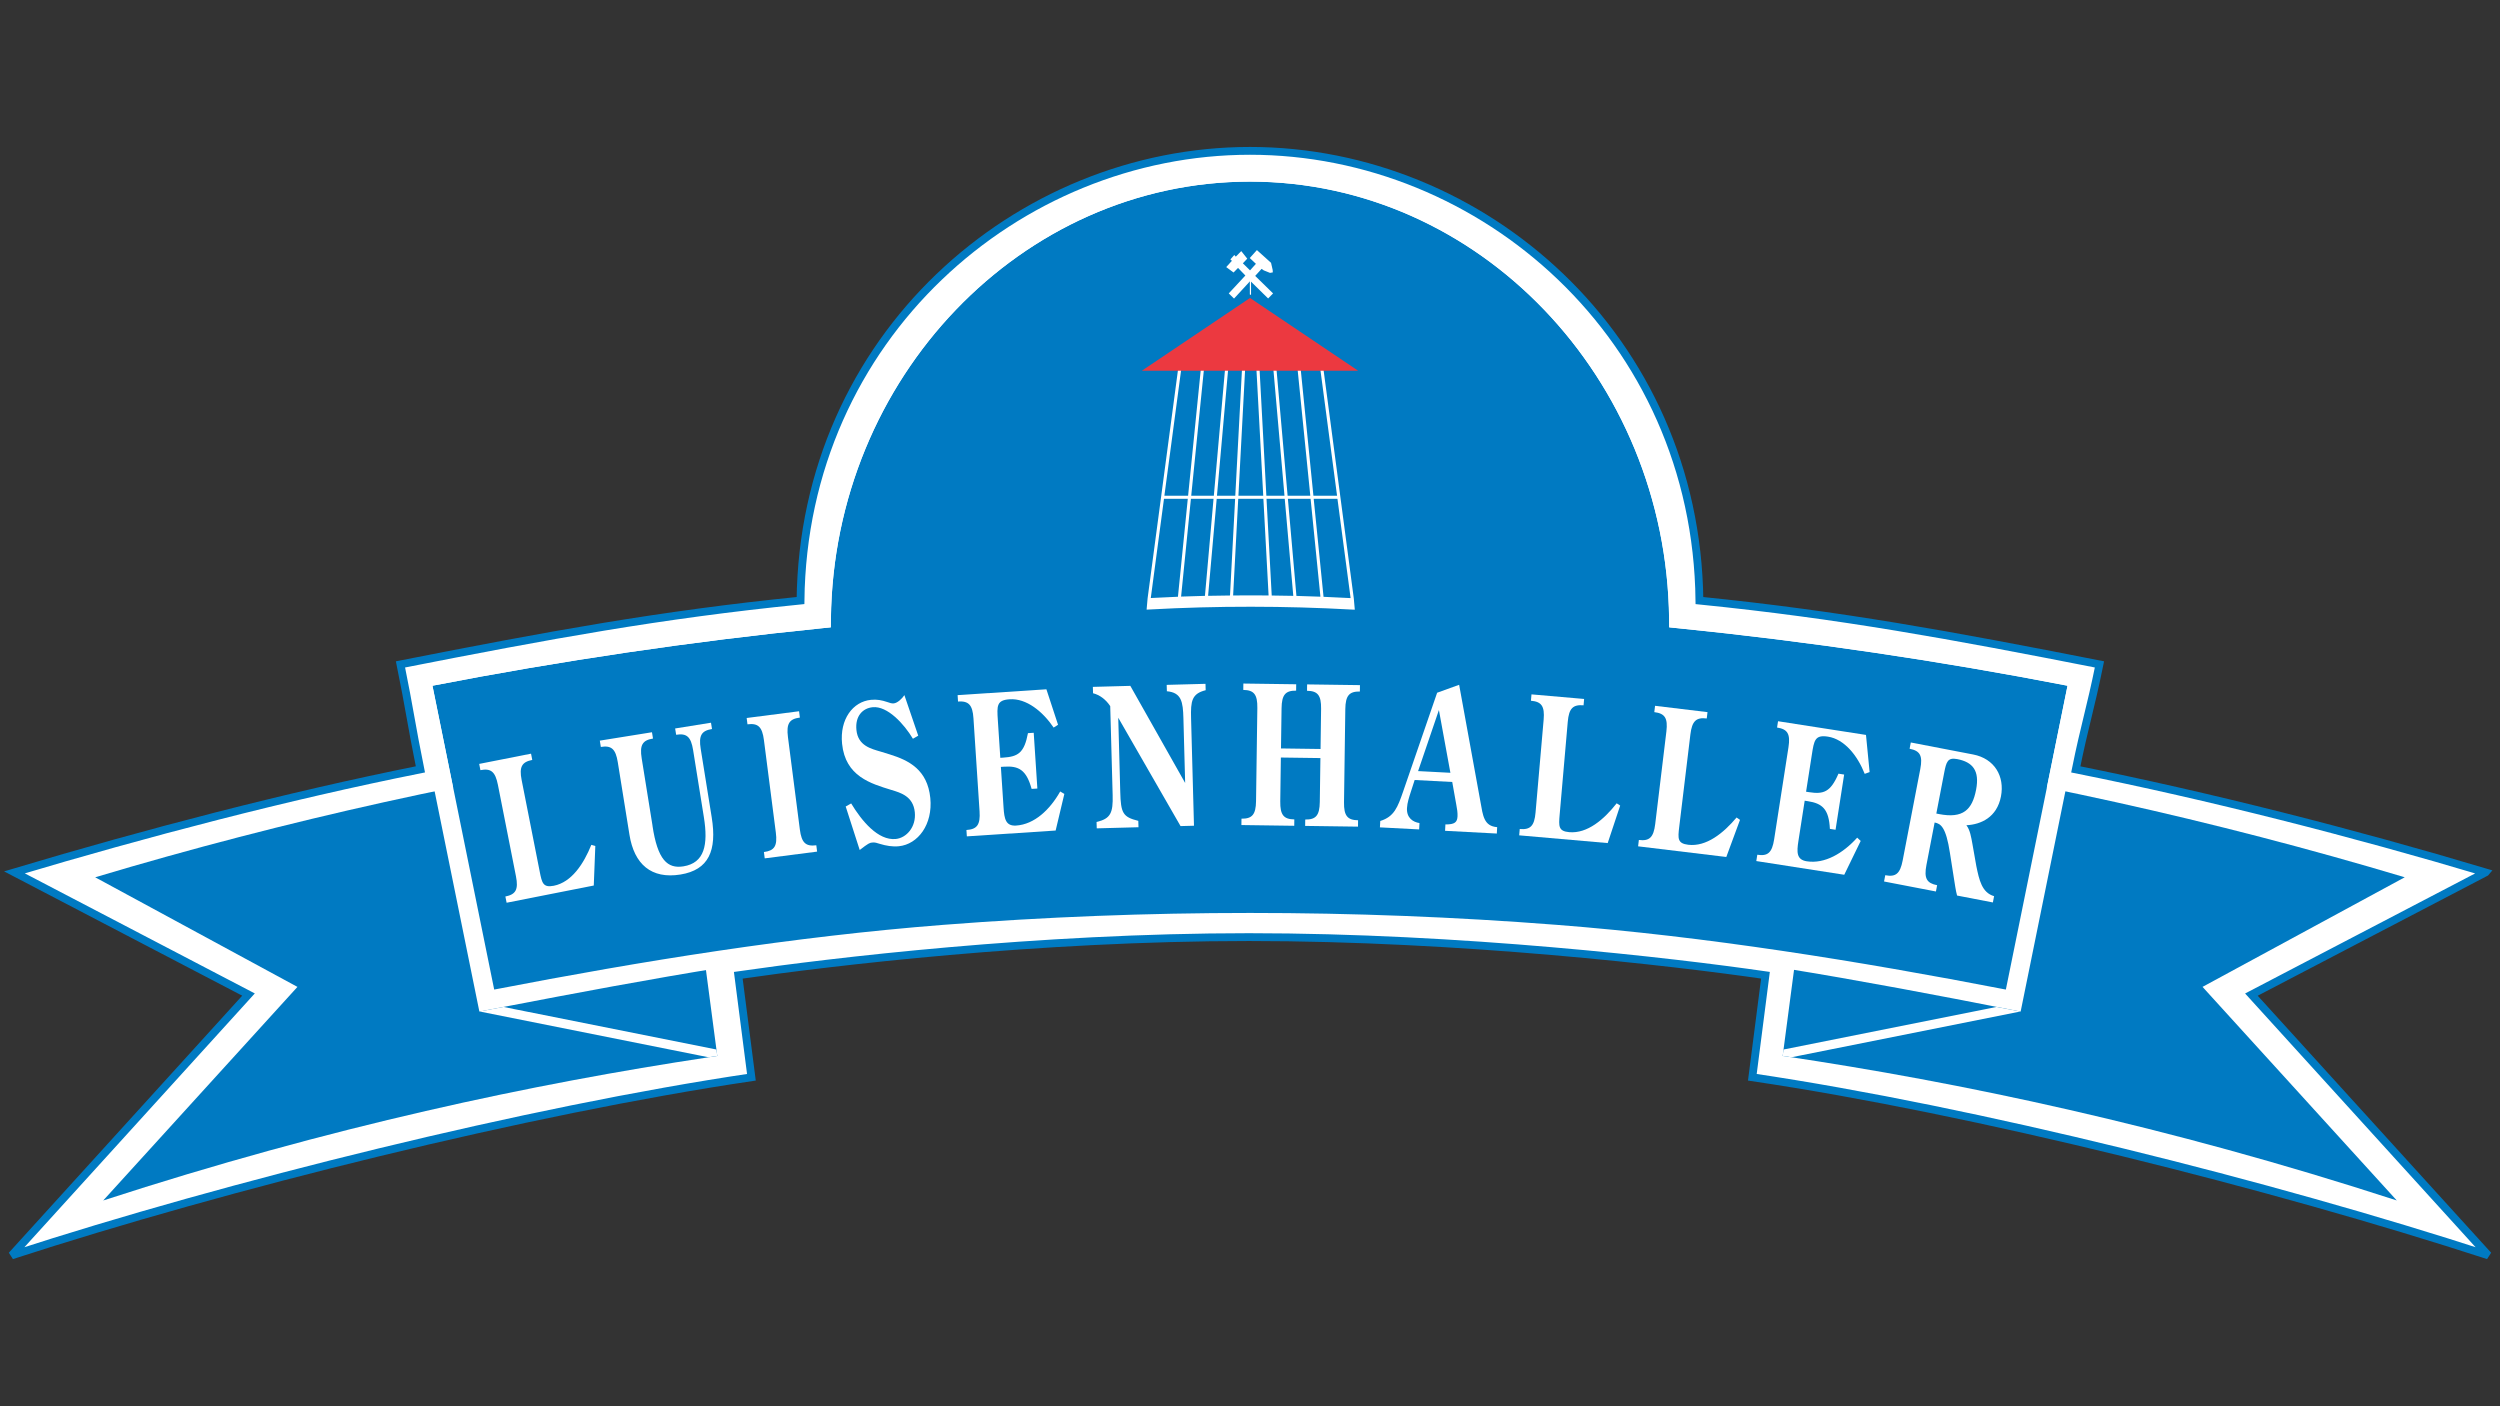 <?xml version="1.0" encoding="UTF-8"?>
<svg id="logo_x5F_manufacturer_x5F_luisenhaller" xmlns="http://www.w3.org/2000/svg" viewBox="0 0 960 540">
  <rect x="0" y="0" width="960" height="540" fill="#333333" stroke="none"/>
  <defs>
    <style>
      .cls-1 {
        fill: #007ac2;
      }

      .cls-2, .cls-3 {
        fill: #fff;
      }

      .cls-4 {
        fill: #ec3940;
      }

      .cls-5, .cls-6 {
        fill: none;
      }

      .cls-7 {
        fill: #d83f25;
      }

      .cls-6 {
        stroke: #fff;
        stroke-linecap: round;
        stroke-width: .46px;
      }

      .cls-3 {
        stroke: #007ac2;
        stroke-miterlimit: 3;
        stroke-width: 3px;
      }
    </style>
  </defs>
  <path class="cls-3" d="M954.44,335c-50.54-15.12-105.95-29.26-157.34-39.55,3.51-17.31,5.58-23.01,9.09-40.32-57.23-11.25-99.39-19.04-153.61-24.51-1.13-101.18-83.3-172.69-172.59-172.69s-171.46,71.5-172.59,172.68c-54.22,5.47-96.38,13.26-153.61,24.52,3.52,17.31,4.13,23,7.64,40.31-51.39,10.29-105.35,24.44-155.89,39.55l89.89,46.92L4.5,482.06c83.21-27.07,198.49-55.69,284.04-68.39l-5.04-39.17c35.93-5.2,114.79-14.65,196.09-14.65s162.43,9.44,198.35,14.64l-5.04,39.18c85.55,12.7,199.38,41.32,282.59,68.39l-90.95-100.13,89.89-46.92Z"/>
  <path class="cls-1" d="M275.11,403.01l-15.24-115.61c-75.2,11-149.83,27.5-223.32,49.48l77.67,42.09-74.59,82.02c87.32-28.41,165.38-44.88,232.44-54.99,1.12-.17,2.26-.35,3.37-.52l-.33-2.47Z"/>
  <path class="cls-1" d="M923.44,336.88c-73.48-21.98-148.11-38.47-223.32-49.48l-15.57,118.08c67.8,10.06,147.04,26.63,235.81,55.5l-74.59-82.02,77.66-42.09Z"/>
  <path class="cls-1" d="M640.97,240.9l-.04-3.24c-1.04-92.59-73.23-167.92-160.93-167.92s-159.9,75.33-160.94,167.92l-.04,3.24-3.23.33c-50.02,5.04-100.37,12.5-149.74,22.09,1.29,6.33,22.43,110.41,23.7,116.68,56.89-11.01,114.9-18.91,172.5-23.4,78.14-6.09,157.37-6.09,235.48,0,57.61,4.49,115.61,12.39,172.49,23.4,1.3-6.38,22.35-110.05,23.7-116.68-49.35-9.59-99.69-17.04-149.73-22.09l-3.23-.33Z"/>
  <path class="cls-5" d="M640.97,240.9l-.04-3.24c-1.04-92.59-73.23-167.92-160.93-167.92s-159.9,75.33-160.94,167.92l-.04,3.24-3.23.33c-50.02,5.04-100.37,12.5-149.74,22.09,1.29,6.33,22.43,110.41,23.7,116.68,56.89-11.01,114.9-18.91,172.5-23.4,78.14-6.09,157.37-6.09,235.48,0,57.61,4.49,115.61,12.39,172.49,23.4,1.3-6.38,22.35-110.05,23.7-116.68-49.35-9.59-99.69-17.04-149.73-22.09l-3.23-.33Z"/>
  <polygon class="cls-7" points="184.08 388.45 184.18 388.43 184.07 388.41 184.08 388.45"/>
  <path class="cls-2" d="M798.93,256.85c-49.68-9.76-100.41-17.31-150.85-22.49-2.7-95.06-77.44-171.88-168.08-171.88s-165.38,76.81-168.08,171.88c-50.42,5.18-101.15,12.72-150.85,22.49l-3.58.7,26.13,128.64.45,2.21.11.02,3.44-.67c1.9-.37,3.81-.71,5.71-1.08,55.92-10.74,112.91-21.34,169.5-25.75,77.76-6.06,156.61-6.06,234.35,0,58.52,4.56,117.47,15.51,175.21,26.83l3.54.69,26.59-130.89-3.58-.7ZM770.24,379.99c-56.88-11.01-114.89-20.37-172.49-24.85-78.11-6.09-157.34-6.09-235.48,0-57.6,4.49-115.61,13.84-172.5,24.85-1.27-6.27-22.41-110.34-23.7-116.68,49.37-9.59,99.72-17.04,149.74-22.09l3.23-.33.04-3.24c1.04-92.59,73.23-167.92,160.94-167.92s159.9,75.33,160.93,167.92l.04,3.24,3.23.33c50.04,5.05,100.39,12.5,149.73,22.09-1.35,6.63-22.4,110.3-23.7,116.68Z"/>
  <g>
    <path class="cls-2" d="M194.06,344.26c4-.79,5.08-2.67,4.07-7.77l-6.93-35.11c-1.01-5.1-2.71-6.43-6.72-5.64l-.47-2.4,19.91-3.93.47,2.4c-4,.79-5.08,2.67-4.07,7.77l6.93,35.11c.86,4.37,1.29,6.25,5.41,5.44,6.84-1.35,11.46-8.39,14.41-15.71l1.53.45-.59,15.17-33.47,6.61-.48-2.4Z"/>
    <path class="cls-2" d="M250.54,316.99c1.96,13.29,5.83,16.66,11.88,15.69,8.11-1.3,9.58-8.23,7.86-18.93l-4.13-25.73c-.82-5.13-2.48-6.52-6.51-5.87l-.39-2.42,13.77-2.21.39,2.42c-4.03.65-5.17,2.48-4.34,7.62l4.23,26.32c2.05,12.75-1.12,20.18-12.03,21.94-11.14,1.79-17.74-3.92-19.56-15.28l-4.48-27.85c-.82-5.13-2.48-6.52-6.51-5.87l-.39-2.42,20.03-3.22.39,2.42c-4.03.65-5.17,2.48-4.34,7.62l4.15,25.8Z"/>
    <path class="cls-2" d="M293.35,284.21c-.66-5.15-2.28-6.59-6.32-6.07l-.31-2.43,20.12-2.59.31,2.43c-4.05.52-5.24,2.32-4.58,7.48l4.57,35.49c.66,5.15,2.28,6.59,6.32,6.07l.31,2.43-20.12,2.59-.31-2.43c4.05-.52,5.24-2.32,4.58-7.48l-4.57-35.49Z"/>
    <path class="cls-2" d="M352.61,282.5l-2.05,1.18c-3.36-5.63-9.76-12.68-15.45-12.11-3.89.39-6.78,3.44-6.24,8.76.61,6.06,5.62,7.2,9.38,8.31l3.47,1.07c7.23,2.26,14.42,5.79,15.52,16.73,1.01,10.12-4.71,17.78-12.1,18.52-2.43.24-4.86-.18-7.27-.91-1.12-.34-1.83-.64-2.96-.52-.96.1-1.45.3-4.78,2.87l-5.38-16.7,2.1-1.18c4.03,6.68,10.32,14.34,17.15,13.65,4.06-.41,7.86-4.59,7.29-10.28-.61-6.06-5.3-7.45-9.06-8.57-7.82-2.43-17.61-5.18-18.87-17.73-.94-9.38,4.13-16.16,11.07-16.85,2.31-.23,4.11.11,6.35.86.83.29,1.6.59,2.44.5,1.41-.14,3.18-1.81,4.07-3.17l5.32,15.58Z"/>
    <path class="cls-2" d="M371.11,318.72c4.07-.27,5.38-1.99,5.04-7.17l-2.34-35.71c-.34-5.19-1.86-6.72-5.93-6.46l-.16-2.45,34.1-2.24,4.47,13.62-1.69,1.08c-4.21-6.2-10.45-11.29-16.9-10.87-5.03.33-4.89,2.55-4.53,8.03l.95,14.45,1.13-.07c5.66-.37,8.06-1.79,9.49-9.4l2.21-.14,1.4,21.41-2.21.14c-2.02-7.38-5.01-8.9-10.56-8.53l-1.24.08,1.03,15.63c.28,4.3.81,7.16,4.83,6.9,7.01-.46,12.95-6.06,16.92-13.09l1.59.94-3.34,14.06-34.1,2.24-.16-2.45Z"/>
    <path class="cls-2" d="M455.1,300.6l-.67-24.79c-.17-6.31-.72-9.86-6.35-10.37l-.07-2.45,14.9-.4.07,2.45c-5.35,1.33-5.78,4.17-5.61,10.7l1.12,41.34-5.16.14-23.92-41.61.77,28.5c.22,8.09.94,9.63,6.93,11.1l.07,2.45-16.03.43-.07-2.45c5.41-1.26,6.37-3.51,6.18-10.34l-.93-34.14c-1.66-2.55-4.09-4.35-6.6-4.95l-.07-2.45,14.39-.39,21.02,37.23Z"/>
    <path class="cls-2" d="M507.09,287.61l.21-15.44c.07-5.2-1.32-6.85-5.4-6.91l.03-2.45,20.29.28-.03,2.45c-4.08-.06-5.52,1.56-5.59,6.75l-.5,35.78c-.07,5.2,1.32,6.85,5.4,6.91l-.03,2.45-20.29-.28.03-2.45c4.08.06,5.52-1.56,5.59-6.75l.24-16.85-15.19-.21-.23,16.85c-.07,5.2,1.32,6.85,5.4,6.91l-.03,2.45-20.29-.28.03-2.45c4.08.06,5.52-1.56,5.59-6.75l.5-35.78c.07-5.2-1.32-6.85-5.4-6.91l.03-2.45,20.29.28-.03,2.45c-4.08-.06-5.52,1.56-5.59,6.75l-.22,15.44,15.19.21Z"/>
    <path class="cls-2" d="M568.5,307.93c.96,5.4,1.33,9.29,6.41,9.7l-.13,2.45-19.87-1.05.13-2.45c3.63.04,4.53-.88,4.65-3.1.07-1.41-.18-2.98-.45-4.34l-1.58-8.86-14.43-.76-1.49,4.61c-.61,1.9-1.35,4.09-1.46,6.17-.2,3.78,2.33,5.4,4.8,5.75l-.13,2.45-15.06-.79.13-2.45c5.36-1.65,6.69-5.3,8.77-11.28l13.07-37.97,8.45-3.05,8.19,44.96ZM552.54,272.66l-7.99,23.44,12.4.65-4.41-24.1Z"/>
    <path class="cls-2" d="M583.58,318.34c4.06.36,5.62-1.15,6.07-6.33l3.11-35.65c.45-5.18-.82-6.93-4.88-7.28l.21-2.44,20.21,1.76-.21,2.44c-4.06-.35-5.62,1.15-6.07,6.33l-3.11,35.65c-.39,4.44-.5,6.37,3.68,6.73,6.95.61,13.34-4.87,18.21-11.08l1.35.86-4.79,14.41-33.99-2.97.21-2.44Z"/>
    <path class="cls-2" d="M629.32,322.55c4.05.49,5.65-.96,6.28-6.12l4.29-35.53c.62-5.16-.59-6.95-4.64-7.44l.29-2.43,20.14,2.43-.29,2.43c-4.05-.49-5.65.96-6.28,6.12l-4.29,35.53c-.53,4.42-.71,6.35,3.46,6.85,6.92.84,13.49-4.43,18.56-10.47l1.32.91-5.26,14.25-33.87-4.09.29-2.43Z"/>
    <path class="cls-2" d="M674.79,328.22c4.03.63,5.68-.77,6.48-5.9l5.5-35.36c.8-5.14-.35-6.97-4.38-7.59l.38-2.42,33.77,5.26,1.39,14.27-1.88.68c-2.76-6.97-7.74-13.3-14.12-14.29-4.98-.78-5.33,1.42-6.17,6.85l-2.23,14.3,1.12.17c5.6.87,8.26,0,11.32-7.1l2.18.34-3.3,21.2-2.18-.34c-.36-7.64-2.95-9.78-8.44-10.63l-1.23-.19-2.41,15.48c-.66,4.25-.77,7.17,3.2,7.79,6.94,1.08,13.96-3.09,19.37-9.08l1.35,1.26-6.32,12.99-33.77-5.26.38-2.42Z"/>
    <path class="cls-2" d="M758.9,332.53c1.1,5.35,2.13,10.24,6.83,11.6l-.46,2.41-13.75-2.65c-.58-2.08-.83-4.39-1.21-6.58l-1.53-9.75c-1.53-10.05-3.54-11.27-5.88-11.72l-3.15,16.33c-.98,5.1.1,6.97,4.11,7.75l-.46,2.41-19.92-3.84.46-2.41c4.01.77,5.71-.56,6.69-5.67l6.77-35.14c.98-5.1-.1-6.97-4.11-7.75l.46-2.41,23.93,4.61c8.24,1.59,12.18,8.39,10.69,16.12-1.55,8.02-7.67,10.77-13.27,11.05,1.43,1.86,1.83,4.59,2.31,7.17l1.49,8.45ZM744.61,312.61c9.18,1.77,12.72-1.63,14.21-9.36,1.42-7.36-1.3-10.61-7.26-11.76-3.67-.71-4.19,1.08-4.99,5.24l-3.02,15.67,1.06.2Z"/>
  </g>
  <path class="cls-5" d="M443.83,181.37l-5.14,38.66c3.53-.19,7.05-.36,10.59-.5l3.83-38.17h-9.28Z"/>
  <path class="cls-5" d="M464.38,181.37l-3.35,37.8c2.84-.06,5.69-.1,8.54-.13l2-37.67h-7.18Z"/>
  <path class="cls-5" d="M454.34,181.37l-3.83,38.11c3.1-.12,6.2-.21,9.3-.29l3.35-37.82h-8.82Z"/>
  <path class="cls-5" d="M483.8,181.37l2.03,37.68c2.8.04,5.6.07,8.41.13l-3.33-37.81h-7.11Z"/>
  <path class="cls-5" d="M472.78,181.37l-1.99,37.65c4.61-.04,9.22-.04,13.82.01l-2.03-37.66h-9.8Z"/>
  <path class="cls-5" d="M502.19,181.37l3.84,38.2c3.52.14,7.03.3,10.54.49l-5.13-38.69h-9.26Z"/>
  <path class="cls-5" d="M492.13,181.37l3.33,37.83c3.11.08,6.23.19,9.34.31l-3.83-38.14h-8.85Z"/>
  <g>
    <polyline class="cls-2" points="473.87 114.65 480.11 107.88 486.96 114.61 488.86 112.67 481.99 105.95 484.45 103.24 485.28 103.82 487.69 104.79 488.76 104.59 488.71 103.68 488.08 100.92 482.65 96.03 479.91 99.08 482.27 101.31 480.01 103.82 477.26 101.11 478.95 99.33 476.64 96.42 474.55 98.55 473.96 97.92 472.47 99.61 473.05 100.15 470.87 102.56 473.68 104.64 475.41 102.88 478.22 105.8 471.84 112.67 473.87 114.65"/>
    <line class="cls-6" x1="480.17" y1="112.98" x2="480.17" y2="107.88"/>
    <path class="cls-2" d="M519.85,229.73l-11.64-87.96-1.19.16,6.41,48.42h-9.08l-4.88-48.56-1.19.12,4.87,48.44h-8.71l-4.27-48.55-1.19.1,4.26,48.45h-6.96l-2.61-48.53-1.2.06,2.61,48.47h-9.53l2.57-48.47-1.2-.06-2.57,48.53h-7.04l4.29-48.45-1.19-.1-4.3,48.55h-8.68l4.87-48.44-1.19-.12-4.88,48.56h-9.11l6.45-48.42-1.19-.16-11.7,87.93-.39,4.4c.41-.03.82-.04,1.22-.06,25.84-1.42,51.98-1.39,77.51.03.41.02.81.03,1.22.05l-.39-4.39ZM441.9,229.64l5.07-38.09h9.14l-3.78,37.6c-3.48.14-6.96.3-10.43.49ZM453.54,229.1l3.77-37.55h8.69l-3.3,37.26c-3.06.08-6.11.17-9.16.28ZM463.91,228.8l3.3-37.24h7.08l-1.97,37.11c-2.81.03-5.61.07-8.41.13ZM473.52,228.65l1.96-37.1h9.66l2,37.11c-4.54-.05-9.08-.05-13.62,0ZM488.34,228.68l-2-37.13h7l3.28,37.26c-2.76-.07-5.52-.09-8.28-.13ZM497.83,228.83l-3.28-37.28h8.72l3.77,37.58c-3.07-.12-6.13-.23-9.21-.3ZM508.24,229.19l-3.78-37.64h9.12l5.05,38.12c-3.46-.19-6.92-.35-10.39-.49Z"/>
    <polygon class="cls-4" points="438.48 142.35 480 114.42 521.51 142.35 438.48 142.35"/>
  </g>
  <path class="cls-2" d="M275.11,403.01l-81.79-16.34c-1.9.36-3.81.7-5.71,1.08l-3.44.67,87.89,17.57c1.12-.17,2.26-.35,3.37-.52l-.33-2.47Z"/>
  <path class="cls-2" d="M684.87,403.01l81.79-16.34c1.9.36,3.81.7,5.71,1.08l3.44.67-87.89,17.57c-1.12-.17-2.26-.35-3.37-.52l.33-2.47Z"/>
</svg>